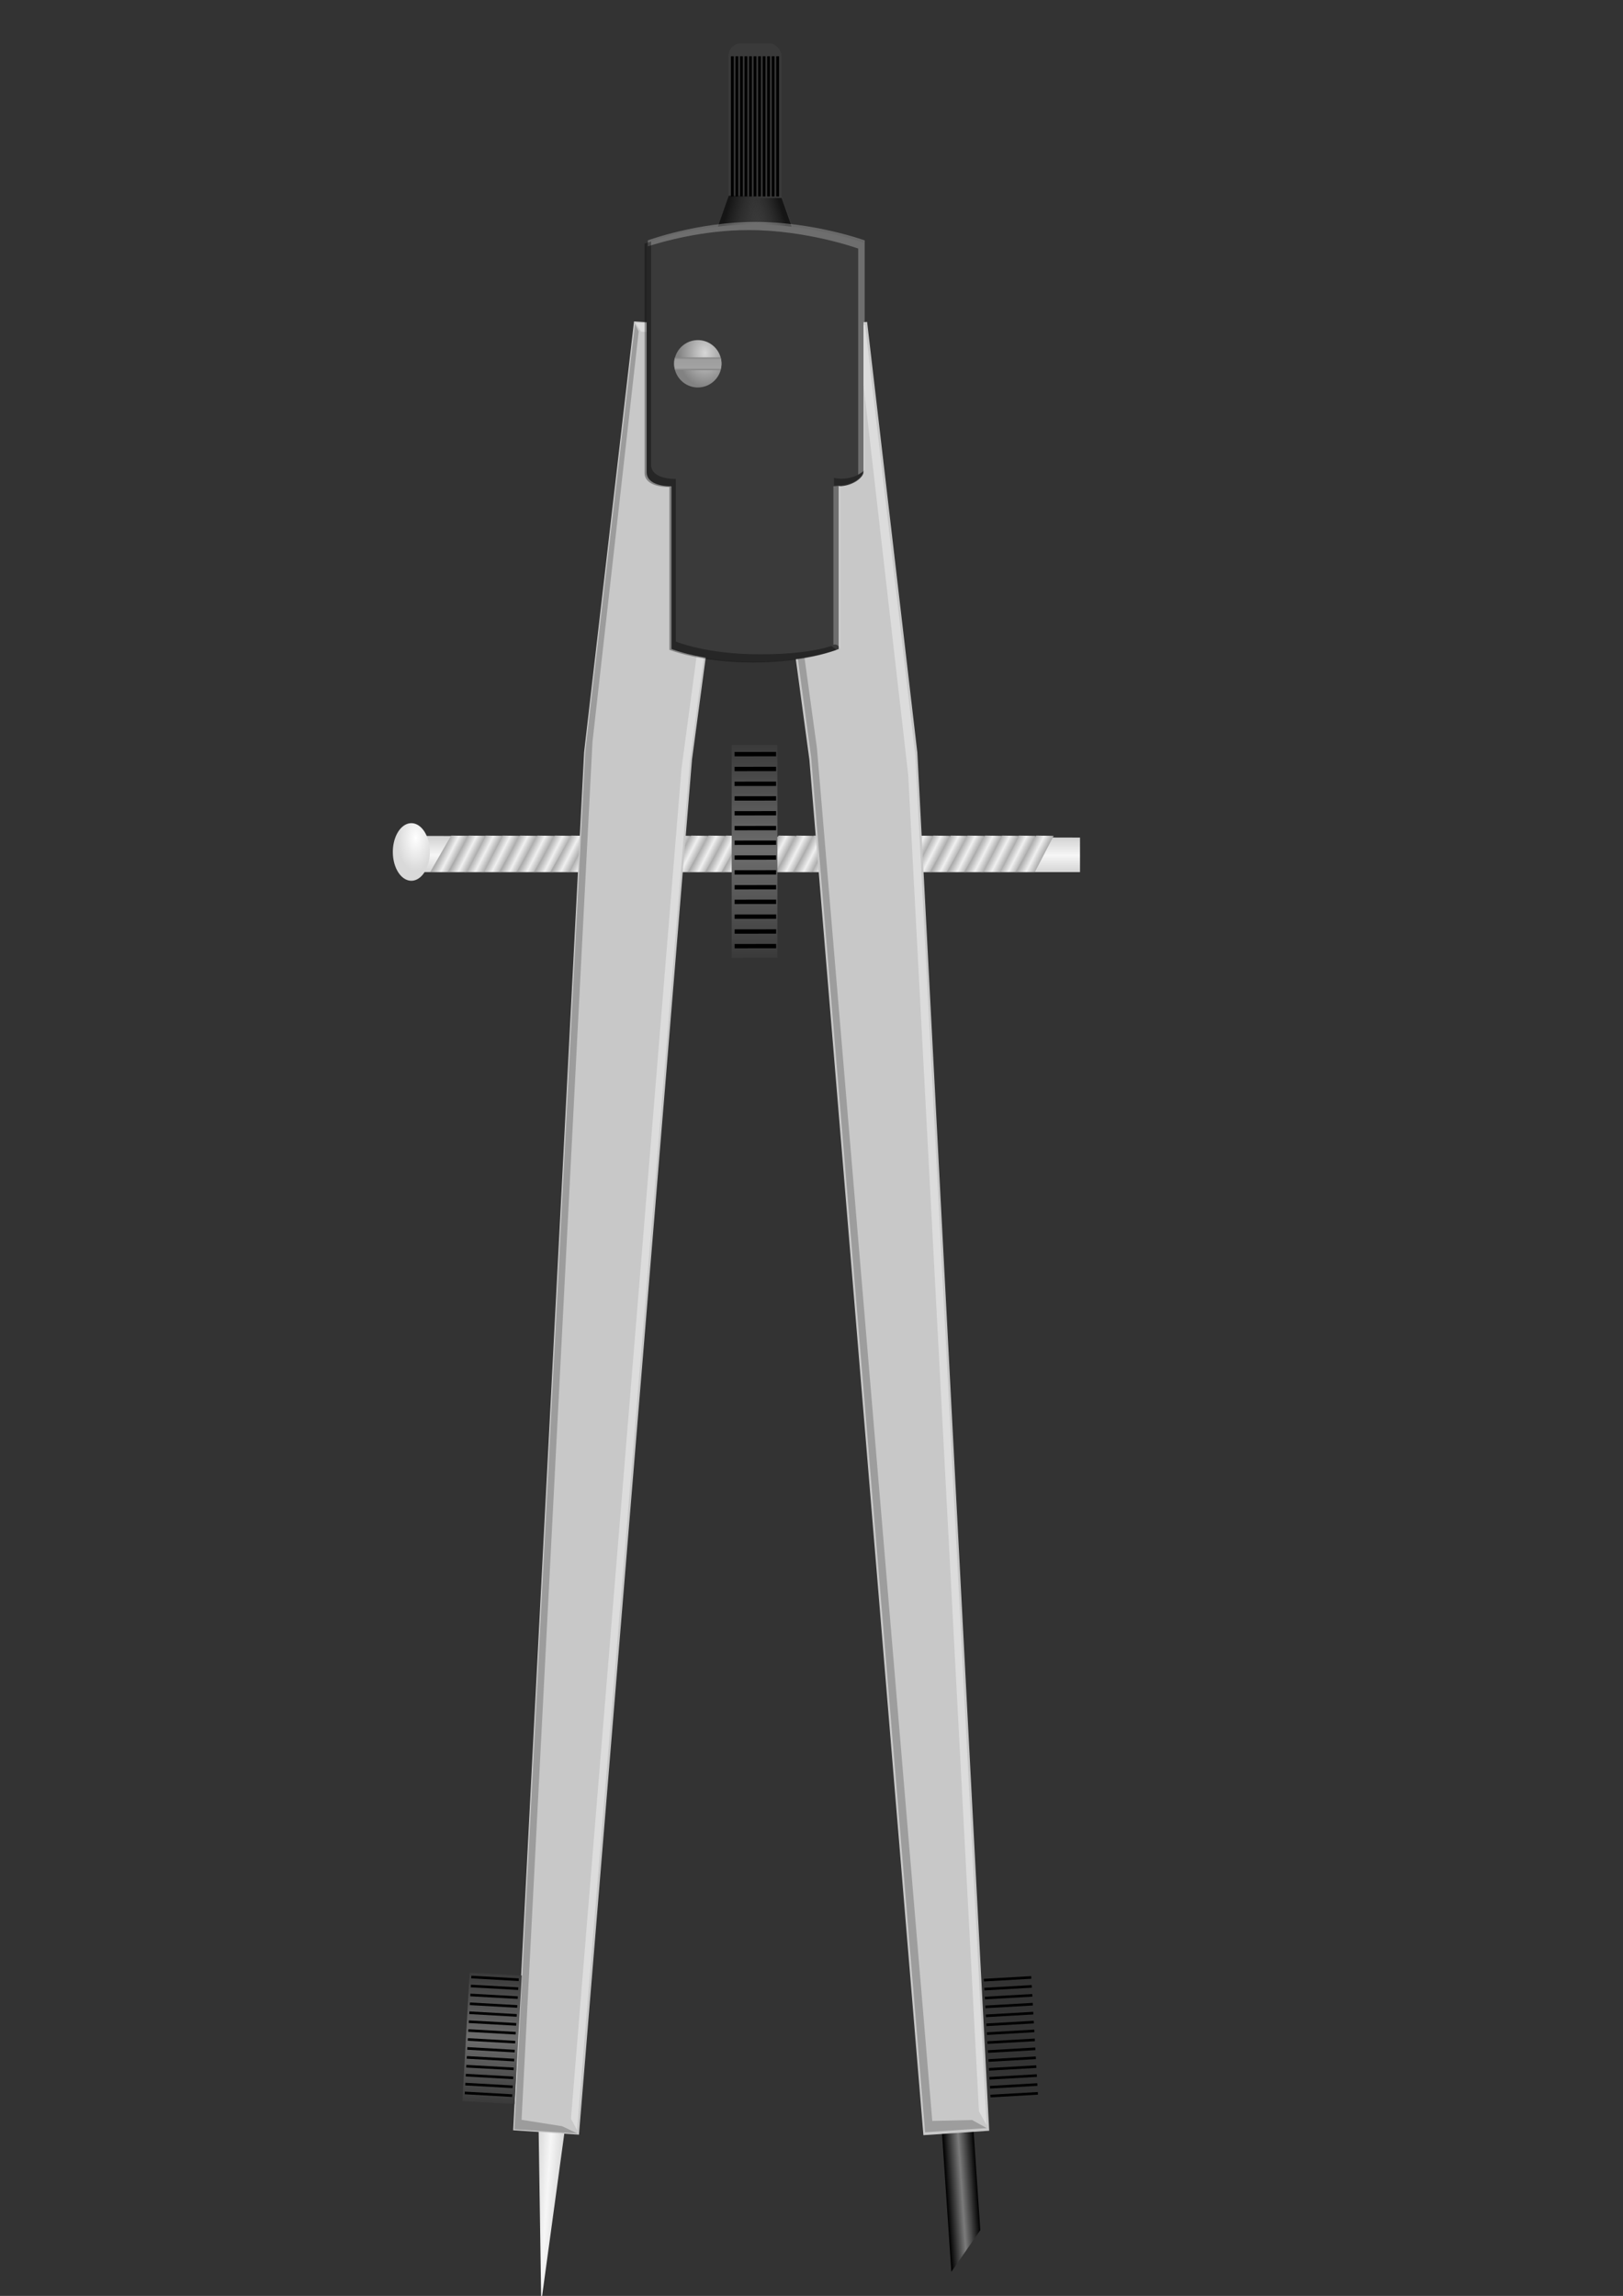 <svg xmlns="http://www.w3.org/2000/svg" xmlns:xlink="http://www.w3.org/1999/xlink" viewBox="0 0 744.09 1052.4"><rect x="0" y="0" width="744.09" height="1052.4" fill="#333333" stroke="none"/><defs><linearGradient id="H" y2="448.24" xlink:href="#g" gradientUnits="userSpaceOnUse" x2="170.12" gradientTransform="translate(213.94 -55.975)" y1="444.86" x1="163.5"/><linearGradient id="g"><stop offset="0" stop-color="#acacac"/><stop offset=".5" stop-color="#f0f0f0"/><stop offset="1" stop-color="#acacac"/></linearGradient><linearGradient id="e"><stop offset="0" stop-color="#d2d2d2"/><stop offset=".5" stop-color="#f6f6f6"/><stop offset="1" stop-color="#d2d2d2"/></linearGradient><linearGradient id="d"><stop offset="0" stop-color="#3a3a3a"/><stop offset=".5" stop-color="#6d6d6d"/><stop offset="1" stop-color="#3a3a3a"/></linearGradient><linearGradient id="c"><stop offset="0" stop-color="#828282"/><stop offset=".159" stop-color="#9e9e9e"/><stop offset=".835" stop-color="#a2a2a2"/><stop offset="1" stop-color="#828282"/></linearGradient><linearGradient id="b"><stop offset="0" stop-color="#d6d6d6"/><stop offset="1" stop-color="#828282"/></linearGradient><linearGradient id="a"><stop offset="0" stop-opacity=".634"/><stop offset="1" stop-color="#3a3a3a" stop-opacity="0"/></linearGradient><linearGradient id="V" y2="703.05" xlink:href="#a" gradientUnits="userSpaceOnUse" x2="230.44" gradientTransform="translate(74.961 -172.87) scale(1.225)" y1="695.98" x1="205.07"/><linearGradient id="W" y2="703.05" xlink:href="#a" gradientUnits="userSpaceOnUse" x2="226.2" gradientTransform="matrix(-1.225 0 0 1.225 629.6 -170.9)" y1="695.98" x1="205.07"/><linearGradient id="j" y2="448.24" xlink:href="#g" gradientUnits="userSpaceOnUse" x2="170.12" gradientTransform="translate(63.382 -55.975)" y1="444.86" x1="163.5"/><linearGradient id="Y" y2="783.62" xlink:href="#c" gradientUnits="userSpaceOnUse" x2="309.5" y1="772.62" x1="309.5"/><linearGradient id="T" y2="1295.6" xlink:href="#d" gradientUnits="userSpaceOnUse" x2="152.74" gradientTransform="translate(74.953 374.77)" y1="1198" x1="152.74"/><linearGradient id="U" y2="1724.4" gradientUnits="userSpaceOnUse" x2="419" gradientTransform="translate(97.939 35.975) scale(.529)" y1="1724.4" x1="395"><stop offset="0"/><stop offset=".5" stop-color="#7b7b7b"/><stop offset="1"/></linearGradient><linearGradient id="S" y2="1678.9" xlink:href="#e" gradientUnits="userSpaceOnUse" x2="263.13" gradientTransform="translate(112.22 68.237) scale(.529)" y1="1678.9" x1="238.87"/><linearGradient id="k" y2="448.24" xlink:href="#g" gradientUnits="userSpaceOnUse" x2="170.12" gradientTransform="translate(71.445 -55.975)" y1="444.86" x1="163.5"/><linearGradient id="R" y2="448.24" xlink:href="#g" gradientUnits="userSpaceOnUse" x2="170.12" gradientTransform="translate(284.69 -55.975)" y1="444.86" x1="163.5"/><linearGradient id="Q" y2="448.24" xlink:href="#g" gradientUnits="userSpaceOnUse" x2="170.12" gradientTransform="translate(276.69 -55.975)" y1="444.86" x1="163.5"/><linearGradient id="P" y2="448.24" xlink:href="#g" gradientUnits="userSpaceOnUse" x2="170.12" gradientTransform="translate(292.44 -55.975)" y1="444.86" x1="163.5"/><linearGradient id="O" y2="448.24" xlink:href="#g" gradientUnits="userSpaceOnUse" x2="170.12" gradientTransform="translate(308.19 -55.975)" y1="444.86" x1="163.5"/><linearGradient id="N" y2="448.24" xlink:href="#g" gradientUnits="userSpaceOnUse" x2="170.12" gradientTransform="translate(300.13 -55.975)" y1="444.86" x1="163.5"/><linearGradient id="M" y2="448.24" xlink:href="#g" gradientUnits="userSpaceOnUse" x2="170.12" gradientTransform="translate(253.19 -55.975)" y1="444.86" x1="163.5"/><linearGradient id="L" y2="448.24" xlink:href="#g" gradientUnits="userSpaceOnUse" x2="170.12" gradientTransform="translate(206.19 -55.975)" y1="444.86" x1="163.5"/><linearGradient id="K" y2="448.24" xlink:href="#g" gradientUnits="userSpaceOnUse" x2="170.12" gradientTransform="translate(198.19 -55.975)" y1="444.86" x1="163.5"/><linearGradient id="J" y2="448.24" xlink:href="#g" gradientUnits="userSpaceOnUse" x2="170.12" gradientTransform="translate(268.94 -55.975)" y1="444.86" x1="163.5"/><linearGradient id="I" y2="448.24" xlink:href="#g" gradientUnits="userSpaceOnUse" x2="170.12" gradientTransform="translate(260.88 -55.975)" y1="444.86" x1="163.5"/><linearGradient id="f"><stop offset="0" stop-color="#fff"/><stop offset="1" stop-color="#d9d9d9"/></linearGradient><linearGradient id="G" y2="448.24" xlink:href="#g" gradientUnits="userSpaceOnUse" x2="170.12" gradientTransform="translate(245.69 -55.975)" y1="444.86" x1="163.5"/><linearGradient id="F" y2="448.24" xlink:href="#g" gradientUnits="userSpaceOnUse" x2="170.12" gradientTransform="translate(237.69 -55.975)" y1="444.86" x1="163.5"/><linearGradient id="E" y2="448.24" xlink:href="#g" gradientUnits="userSpaceOnUse" x2="170.12" gradientTransform="translate(229.69 -55.975)" y1="444.86" x1="163.5"/><linearGradient id="D" y2="448.24" xlink:href="#g" gradientUnits="userSpaceOnUse" x2="170.12" gradientTransform="translate(221.63 -55.975)" y1="444.86" x1="163.5"/><linearGradient id="C" y2="448.24" xlink:href="#g" gradientUnits="userSpaceOnUse" x2="170.12" gradientTransform="translate(173.44 -55.975)" y1="444.86" x1="163.5"/><linearGradient id="B" y2="448.24" xlink:href="#g" gradientUnits="userSpaceOnUse" x2="170.12" gradientTransform="translate(126.44 -55.975)" y1="444.86" x1="163.5"/><linearGradient id="A" y2="448.24" xlink:href="#g" gradientUnits="userSpaceOnUse" x2="170.12" gradientTransform="translate(118.44 -55.975)" y1="444.86" x1="163.5"/><linearGradient id="z" y2="448.24" xlink:href="#g" gradientUnits="userSpaceOnUse" x2="170.12" gradientTransform="translate(190.08 -55.975)" y1="444.86" x1="163.5"/><linearGradient id="y" y2="448.24" xlink:href="#g" gradientUnits="userSpaceOnUse" x2="170.12" gradientTransform="translate(181.13 -55.975)" y1="444.86" x1="163.5"/><linearGradient id="x" y2="448.24" xlink:href="#g" gradientUnits="userSpaceOnUse" x2="170.12" gradientTransform="translate(134.19 -55.975)" y1="444.86" x1="163.5"/><linearGradient id="w" y2="448.24" xlink:href="#g" gradientUnits="userSpaceOnUse" x2="170.12" gradientTransform="translate(165.94 -55.975)" y1="444.86" x1="163.5"/><linearGradient id="v" y2="448.24" xlink:href="#g" gradientUnits="userSpaceOnUse" x2="170.12" gradientTransform="translate(157.94 -55.975)" y1="444.86" x1="163.5"/><linearGradient id="u" y2="448.24" xlink:href="#g" gradientUnits="userSpaceOnUse" x2="170.12" gradientTransform="translate(149.94 -55.975)" y1="444.86" x1="163.5"/><linearGradient id="t" y2="448.24" xlink:href="#g" gradientUnits="userSpaceOnUse" x2="170.12" gradientTransform="translate(141.88 -55.975)" y1="444.86" x1="163.5"/><linearGradient id="s" y2="448.24" xlink:href="#g" gradientUnits="userSpaceOnUse" x2="170.12" gradientTransform="translate(94.945 -55.975)" y1="444.86" x1="163.5"/><linearGradient id="r" y2="448.24" xlink:href="#g" gradientUnits="userSpaceOnUse" x2="170.12" gradientTransform="translate(47.945 -55.975)" y1="444.86" x1="163.5"/><linearGradient id="q" y2="448.24" xlink:href="#g" gradientUnits="userSpaceOnUse" x2="170.12" gradientTransform="translate(39.945 -55.975)" y1="444.86" x1="163.5"/><linearGradient id="p" y2="448.24" xlink:href="#g" gradientUnits="userSpaceOnUse" x2="170.12" gradientTransform="translate(110.69 -55.975)" y1="444.86" x1="163.5"/><linearGradient id="o" y2="448.24" xlink:href="#g" gradientUnits="userSpaceOnUse" x2="170.12" gradientTransform="translate(102.63 -55.975)" y1="444.86" x1="163.5"/><linearGradient id="n" y2="448.24" xlink:href="#g" gradientUnits="userSpaceOnUse" x2="170.12" gradientTransform="translate(55.695 -55.975)" y1="444.86" x1="163.5"/><linearGradient id="m" y2="448.24" xlink:href="#g" gradientUnits="userSpaceOnUse" x2="170.12" gradientTransform="translate(87.445 -55.975)" y1="444.86" x1="163.5"/><linearGradient id="l" y2="448.24" xlink:href="#g" gradientUnits="userSpaceOnUse" x2="170.12" gradientTransform="translate(79.445 -55.975)" y1="444.86" x1="163.5"/><linearGradient id="h" y2="1677.3" xlink:href="#e" gradientUnits="userSpaceOnUse" x2="268.4" gradientTransform="matrix(.126 -.683 1.89 .046 -2859.7 489.84)" y1="1678.9" x1="244.19"/><radialGradient id="i" xlink:href="#f" gradientUnits="userSpaceOnUse" cy="439.69" cx="123.57" gradientTransform="matrix(-1 -.011 .021 -1.861 237.97 1256.8)" r="8.485"/><radialGradient id="X" xlink:href="#b" gradientUnits="userSpaceOnUse" cy="781.36" cx="328" gradientTransform="matrix(-1.129 .025 -.032 -1.452 723.58 1907.4)" r="31"/></defs><path d="M495.14 383.93v15.83H192.98v-16.6l302.16.77z" fill="url(#h)"/><path d="M130.11 443.84a8.485 13.729 0 11-16.97 0 8.485 13.729 0 1116.97 0z" transform="matrix(1 0 0 .961 66.962 -36.006)" fill="url(#i)"/><path d="M130.11 443.84a8.485 13.729 0 11-16.97 0 8.485 13.729 0 1116.97 0z" transform="matrix(1 0 0 .961 372.26 -36.006)" fill="url(#i)"/><path d="M230.26 383.01l8 .13-8.63 16.62h-9l9.63-16.75z" fill="url(#j)"/><path d="M238.32 383.01l8 .13-8.63 16.62h-9l9.63-16.75z" fill="url(#k)"/><path d="M246.32 383.01l8 .13-8.63 16.62h-9l9.63-16.75z" fill="url(#l)"/><path d="M254.32 383.01l8 .13-8.63 16.62h-9l9.63-16.75z" fill="url(#m)"/><path d="M222.57 383.01l8 .13-8.63 16.62h-9l9.63-16.75z" fill="url(#n)"/><path d="M269.51 383.01l8 .13-8.63 16.62h-9l9.63-16.75z" fill="url(#o)"/><path d="M277.57 383.01l8 .13-8.63 16.62h-9l9.63-16.75z" fill="url(#p)"/><path d="M206.82 383.01l8 .13-8.63 16.62h-9l9.63-16.75z" fill="url(#q)"/><path d="M214.82 383.01l8 .13-8.63 16.62h-9l9.63-16.75z" fill="url(#r)"/><path d="M261.82 383.01l8 .13-8.63 16.62h-9l9.63-16.75z" fill="url(#s)"/><path d="M308.76 383.01l8 .13-8.63 16.62h-9l9.63-16.75z" fill="url(#t)"/><path d="M316.82 383.01l8 .13-8.63 16.62h-9l9.63-16.75z" fill="url(#u)"/><path d="M324.82 383.01l8 .13-8.63 16.62h-9l9.63-16.75z" fill="url(#v)"/><path d="M332.82 383.01l8 .13-8.63 16.62h-9l9.63-16.75z" fill="url(#w)"/><path d="M301.07 383.01l8 .13-8.63 16.62h-9l9.63-16.75z" fill="url(#x)"/><path d="M348.01 383.01l8 .13-8.63 16.62h-9l9.63-16.75z" fill="url(#y)"/><path d="M356.95 383.01l8 .13-8.62 16.62h-9l9.62-16.75z" fill="url(#z)"/><path d="M285.32 383.01l8 .13-8.63 16.62h-9l9.63-16.75z" fill="url(#A)"/><path d="M293.32 383.01l8 .13-8.63 16.62h-9l9.63-16.75z" fill="url(#B)"/><path d="M340.32 383.01l8 .13-8.63 16.62h-9l9.63-16.75z" fill="url(#C)"/><path d="M388.51 383.01l8 .13-8.63 16.62h-9l9.63-16.75z" fill="url(#D)"/><path d="M396.57 383.01l8 .13-8.63 16.62h-9l9.63-16.75z" fill="url(#E)"/><path d="M404.57 383.01l8 .13-8.63 16.62h-9l9.63-16.75z" fill="url(#F)"/><path d="M412.57 383.01l8 .13-8.63 16.62h-9l9.63-16.75z" fill="url(#G)"/><path d="M380.82 383.01l8 .13-8.63 16.62h-9l9.63-16.75z" fill="url(#H)"/><path d="M427.76 383.01l8 .13-8.63 16.62h-9l9.63-16.75z" fill="url(#I)"/><path d="M435.82 383.01l8 .13-8.63 16.62h-9l9.63-16.75z" fill="url(#J)"/><path d="M365.07 383.01l8 .13-8.63 16.62h-9l9.63-16.75z" fill="url(#K)"/><path d="M373.07 383.01l8 .13-8.63 16.62h-9l9.63-16.75z" fill="url(#L)"/><path d="M420.07 383.01l8 .13-8.63 16.62h-9l9.63-16.75z" fill="url(#M)"/><path d="M467.01 383.01l8 .13-8.63 16.62h-9l9.63-16.75z" fill="url(#N)"/><path d="M475.07 383.01l8 .13-8.63 16.62h-9l9.63-16.75z" fill="url(#O)"/><path d="M459.32 383.01l8 .13-8.63 16.62h-9l9.63-16.75z" fill="url(#P)"/><path d="M443.57 383.01l8 .13-8.63 16.62h-9l9.63-16.75z" fill="url(#Q)"/><path d="M451.57 383.01l8 .13-8.63 16.62h-9l9.63-16.75z" fill="url(#R)"/><g><path d="M245.5 998.75l-6.94-84.64 12.83-.49-5.89 85.13z" fill="url(#S)" transform="rotate(3.823 1555.06 612.018) scale(1.143)"/><path d="M290.677 147.338l53.1 3.549-26.513 197.204-51.828 630.403-30.171-2.016 32.519-631.694 22.893-197.446z" fill="#c8c8c8"/><path d="M291.238 147.825l2.642 4.188 45.081 3.013-26.513 197.204-50.688 618.958 2.802 5.242 51.773-627.952 26.514-197.204-51.61-3.45z" fill-opacity=".431" fill="#f7f7f7"/><path d="M291.142 148.444l-22.79 195.897-32.518 631.693 28.964 1.936-7.121-3.364-18.558-2.925 32.517-631.662 21.18-188.061-1.674-3.514z" fill-opacity=".294" fill="#353535"/><g><path fill="url(#T)" d="M207.89 1572.8h39.598v97.581H207.89z" transform="matrix(.604 .034 -.034 .604 143.224 -52.868)"/><path d="M216.118 905.63l21.738 1.224-.068 1.208-21.738-1.224zM215.887 909.736l21.738 1.224-.068 1.208-21.738-1.224zM215.197 921.994l21.737 1.224-.068 1.208-21.737-1.225zM214.966 926.1l21.737 1.224-.068 1.208-21.737-1.225zM214.507 934.251l21.737 1.224-.068 1.208-21.737-1.224zM214.275 938.357l21.738 1.224-.068 1.208-21.738-1.224zM214.044 942.463l21.738 1.224-.068 1.208-21.738-1.224zM213.585 950.615l21.738 1.224-.068 1.208-21.738-1.225zM213.354 954.72l21.737 1.225-.068 1.208-21.737-1.225zM213.816 946.509l21.738 1.224-.068 1.208-21.738-1.224zM214.738 930.145l21.737 1.225-.068 1.207-21.737-1.224zM215.428 917.888l21.738 1.224-.068 1.208-21.738-1.224zM215.656 913.842l21.737 1.224-.068 1.208-21.737-1.224zM213.126 958.766l21.738 1.225-.068 1.207-21.738-1.224z"/></g></g><g><path d="M306.85 910.43h12.7v59.23l-12.7 15.87v-75.1z" fill="url(#U)" transform="matrix(1.141 -.077 .077 1.141 10.162 -59.51)"/><path d="M397.54 147.561l-53.101 3.585 26.649 197.192 52.258 630.388 30.171-2.037-32.95-631.691L397.54 147.56z" fill="#c8c8c8"/><path d="M346.911 152.03l7.778 6.11 38.795-2.851 22.889 199.853 32.439 612.638 3.513 6.342-32.682-627.73-23.028-197.437-49.704 3.075z" fill="#dcdcdc"/><path d="M345.63 152.638l26.247 194.38 52.258 630.371 28.252-1.907-6.725-3.719-18.247.43-52.87-629.215-25.11-182.557-3.804-7.783z" fill="#9d9d9d"/><g><path fill="url(#T)" d="M207.89 1572.8h39.598v97.581H207.89z" transform="matrix(-.604 .034 .034 .604 545.01 -52.765)"/><path d="M472.765 905.814l-21.738 1.239.07 1.207 21.737-1.239zM472.999 909.92l-21.738 1.239.07 1.207 21.737-1.239zM473.697 922.177l-21.737 1.239.069 1.208 21.737-1.24zM473.931 926.283l-21.737 1.239.069 1.208L474 927.49zM474.396 934.434l-21.737 1.24.068 1.207 21.738-1.239zM474.63 938.54l-21.737 1.24.068 1.207 21.738-1.239zM474.864 942.646l-21.737 1.24.069 1.207 21.737-1.239zM475.329 950.798l-21.738 1.239.07 1.207 21.736-1.238zM475.563 954.904l-21.738 1.239.07 1.207 21.736-1.239zM475.095 946.692l-21.738 1.239.07 1.208 21.736-1.24zM474.162 930.329l-21.737 1.238.068 1.208 21.738-1.239zM473.463 918.071l-21.737 1.24.069 1.207 21.737-1.24zM473.233 914.026l-21.738 1.238.07 1.208 21.737-1.239zM475.793 958.95l-21.737 1.238.069 1.208 21.737-1.239z"/></g></g><g transform="translate(159.87 -259.65) scale(.529)"><rect ry="11" height="160" width="46" y="528.36" x="329.12" fill="#3a3a3a"/><path d="M329.12 660.86h46l20.25 57h-86.25l20-57z" fill="#3a3a3a"/><path d="M331.248 539.61h2.5v121.5h-2.5zM335.168 539.61h2.5v121.5h-2.5zM339.098 539.61h2.5v121.5h-2.5zM343.018 539.61h2.5v121.5h-2.5zM346.948 539.61h2.5v121.5h-2.5zM350.868 539.61h2.5v121.5h-2.5zM354.798 539.61h2.5v121.5h-2.5zM358.728 539.61h2.5v121.5h-2.5zM362.648 539.61h2.5v121.5h-2.5zM366.578 539.61h2.5v121.5h-2.5zM370.498 539.61h2.5v121.5h-2.5z"/><path d="M329.36 660.41h45.16l19.89 55.97h-84.69l19.64-55.97z" fill="url(#V)"/><path d="M375.2 662.38h-45.16l-19.88 55.97h84.68l-19.64-55.97z" fill="url(#W)"/></g><path d="M345.65 102.84c-26.32 0-49.19 8.46-49.19 8.46v105.12c0 4.3 4.68 6.48 11.37 6.48v74.57s14.02 5.82 38.34 5.82c24.86 0 38.35-5.82 38.35-5.82V222.9c6.53 0 11.37-4.16 11.37-6.48V111.3s-23.4-8.46-50.24-8.46z" fill="#3a3a3a"/><g><path d="M350 795.36a31 31 0 11-62 0 31 31 0 1162 0z" transform="matrix(.35 0 0 .35 208.291 -111.623)" fill="url(#X)"/><path d="M289.69 772.62c-.45 1.68-.69 3.44-.69 5.26 0 1.99.31 3.92.84 5.74h39.32c.53-1.82.84-3.75.84-5.74 0-1.82-.24-3.58-.69-5.26h-39.62z" fill="url(#Y)" transform="translate(156.17 -244.85) scale(.529)"/></g><g><path d="M350 795.36a31 31 0 11-62 0 31 31 0 1162 0z" transform="scale(.35) rotate(30 1287.47 2027.84)" fill="url(#X)"/><path d="M289.69 772.62c-.45 1.68-.69 3.44-.69 5.26 0 1.99.31 3.92.84 5.74h39.32c.53-1.82.84-3.75.84-5.74 0-1.82-.24-3.58-.69-5.26h-39.62z" fill="url(#Y)" transform="rotate(30 724.973 678.602) scale(.529)"/></g><path d="M346.2 101.71c-26.32 0-49.19 8.47-49.19 8.47v2.74c6.88-2.21 25.36-7.46 46.2-7.46 26.85 0 50.24 8.47 50.24 8.47v105.11c0 .07 0-1.55-.01-1.48 1.88-1.3 2.35-1.34 3.01-2.27V110.18s-23.4-8.47-50.25-8.47zM385.07 222.59c-.94.2-1.94.33-2.99.33v72.63c1.96-.66 2.99 1.49 2.99 1.49v-74.45z" fill-opacity=".288" fill="#efefef"/><path d="M298.5 110.68c-1.8.58-2.99.99-2.99.99v105.12c0 4.3 4.68 6.48 11.37 6.48v74.57s14.02 5.82 38.35 5.82c24.86 0 38.34-5.82 38.34-5.82l-2.43-1.73c-5.23 1.68-14.83 3.81-32.92 3.81-24.33 0-38.35-5.82-38.35-5.82v-74.57c-6.68 0-11.37-2.17-11.37-6.48V110.68zM395.58 216.53c-3.22 1.97-7.85 3.65-13.22 2.53v3.44c7.57.45 12.4-3.07 13.22-5.97z" fill-opacity=".34"/><g><path fill="url(#T)" d="M207.89 1572.8h39.598v97.581H207.89z" transform="matrix(.529 -.001 0 1 225.49 -1231.1)"/><path d="M336.775 344.687l19.04-.022.001 2-19.04.022zM336.778 351.488l19.04-.022v2l-19.04.023zM336.784 371.792l19.04-.022v2l-19.04.023zM336.786 378.594l19.04-.022.001 2-19.04.022zM336.79 392.097l19.04-.022.001 2-19.04.022zM336.793 398.898l19.04-.022v2l-19.04.022zM336.795 405.7l19.04-.023v2l-19.04.023zM336.8 419.202l19.04-.022v2l-19.04.022zM336.802 426.003l19.04-.022v2l-19.04.023zM336.797 412.4l19.04-.021.001 2-19.04.022zM336.789 385.295l19.04-.022v2l-19.04.023zM336.782 364.991l19.04-.022v2l-19.04.023zM336.78 358.29l19.04-.022v2l-19.04.022zM336.804 432.705l19.04-.022v2l-19.04.022z"/></g></svg>